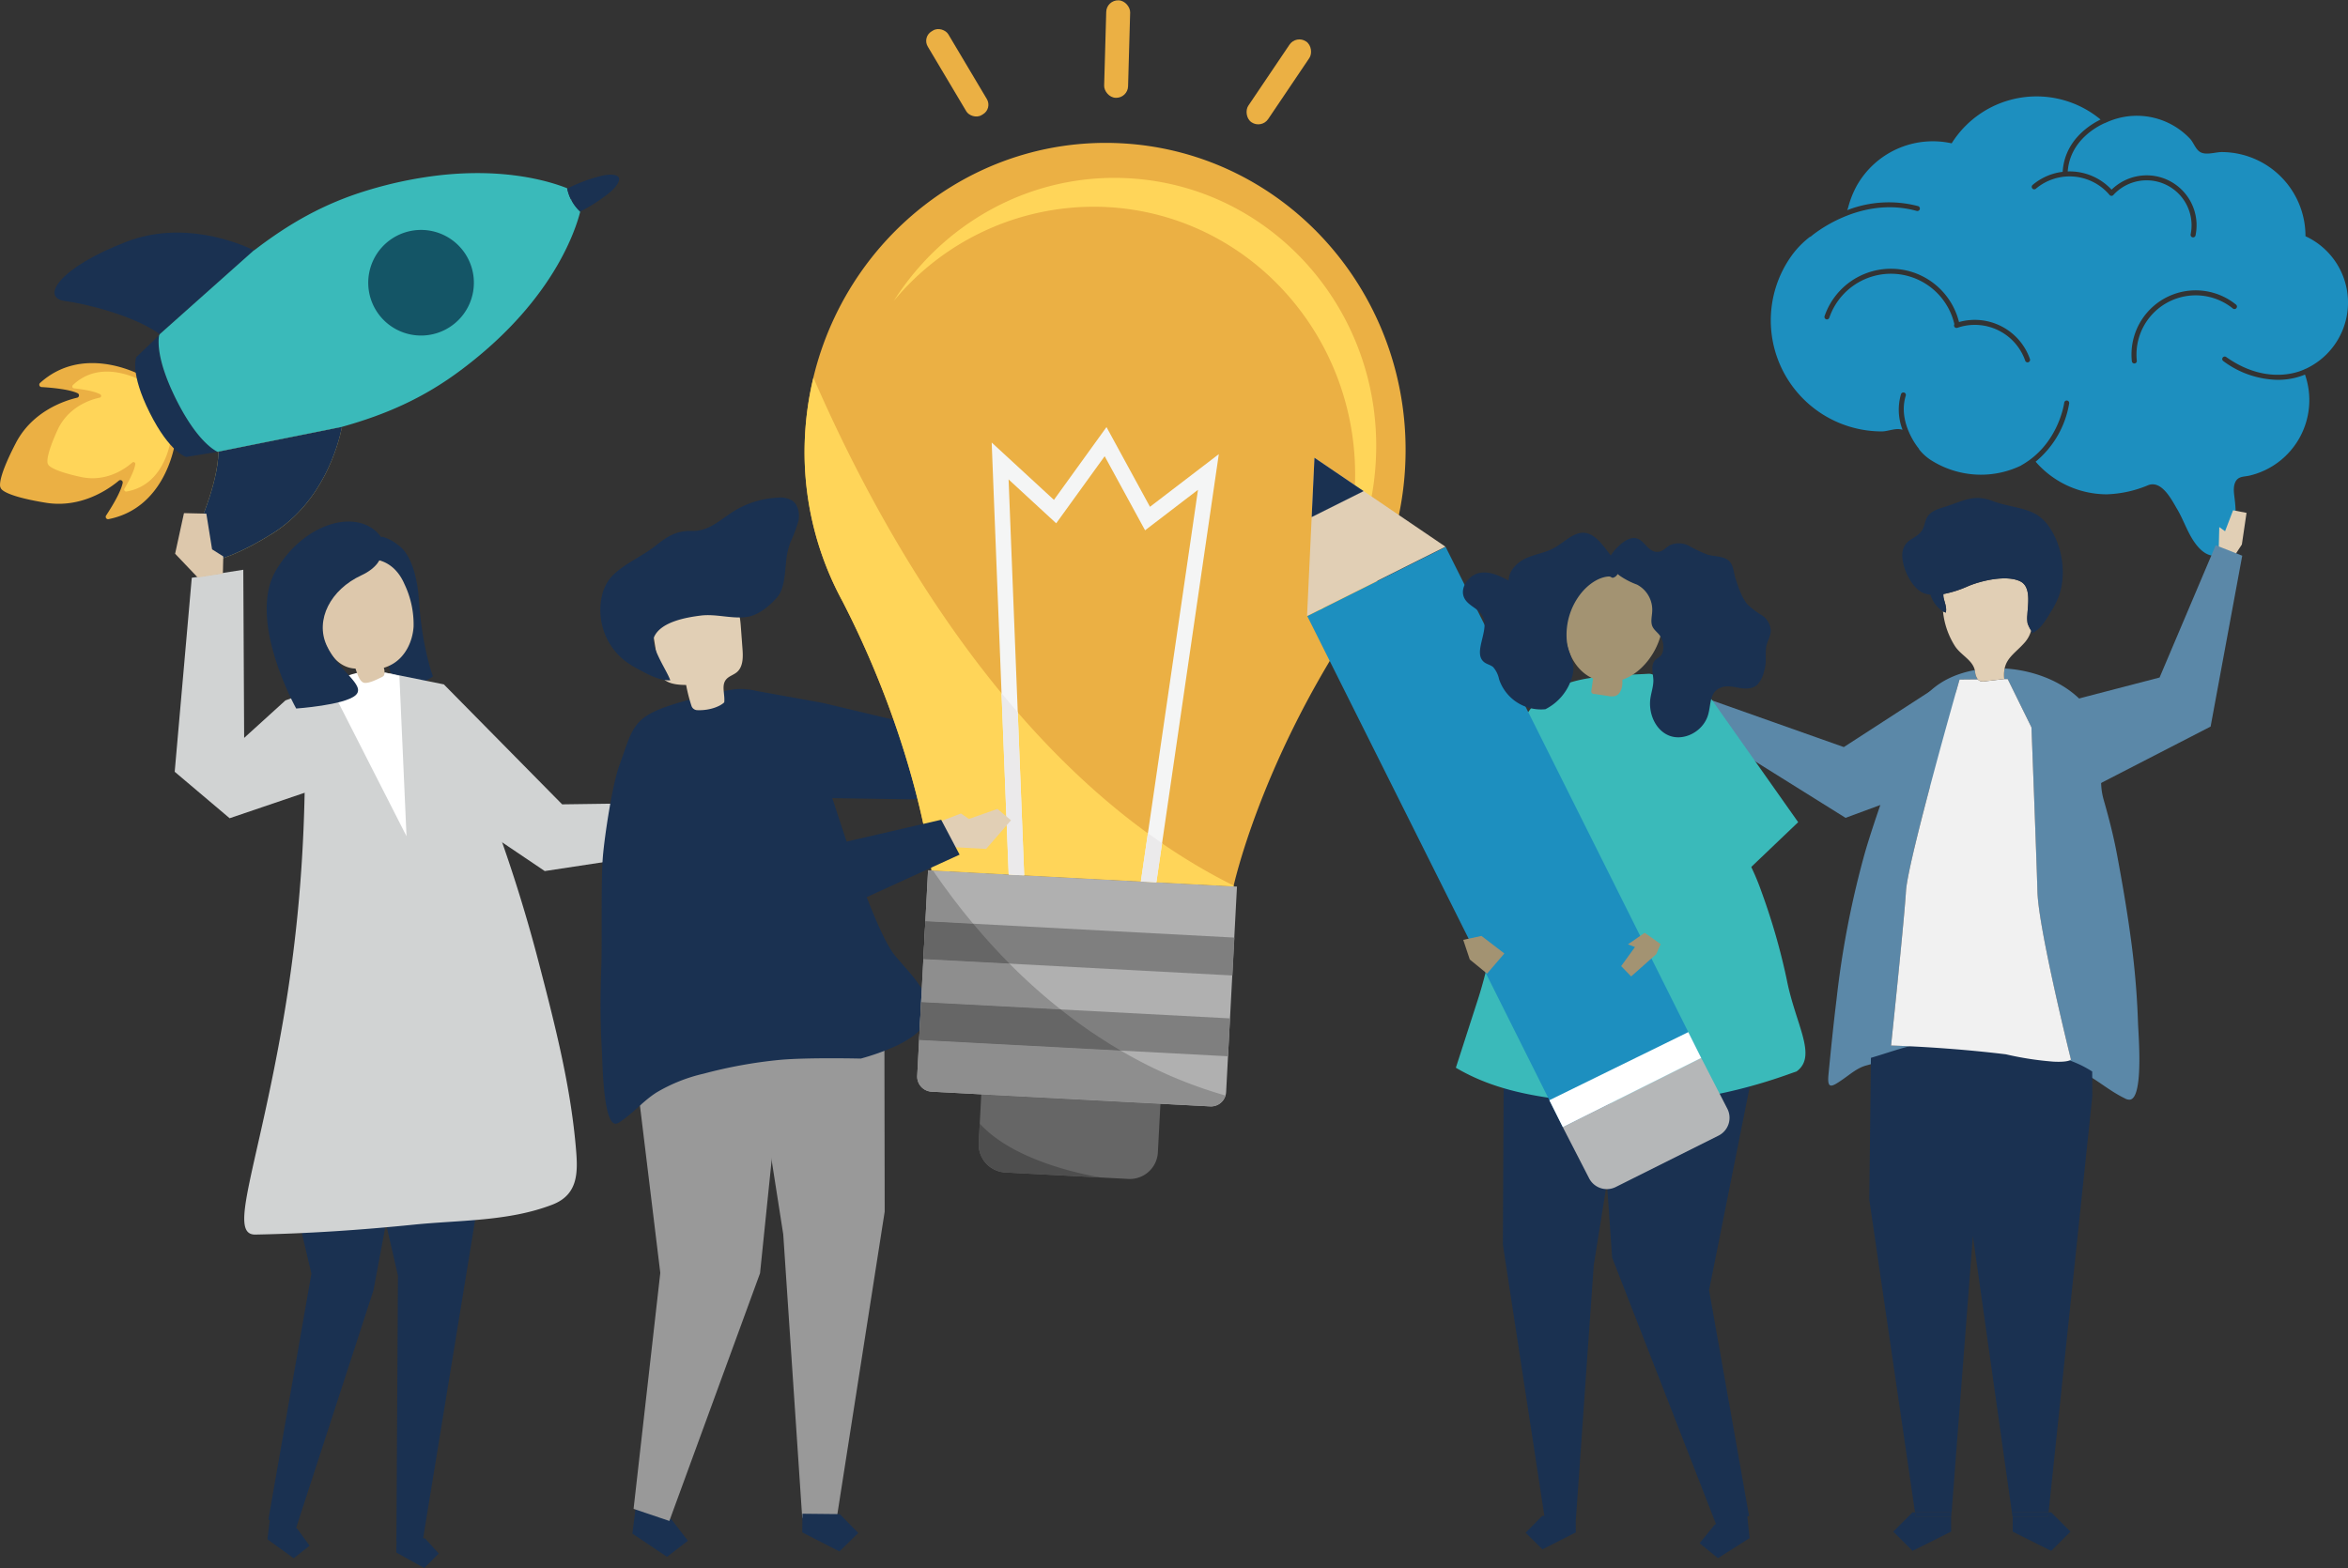 <svg xmlns="http://www.w3.org/2000/svg" width="602.65" height="402.586">
  <rect width="100%" height="100%" fill="#333333" stroke="none"/>
  <g>
    <g>
      <g>
        <g>
          <g>
            <g>
              <path fill="#ebb044" d="M27.842 133.289c14.1-2.778 16.82-17.894 17.1-19.713a.553.553 0 0 0-.059-.349l-.912-1.816-3.257-6.478-3.253-6.479-.912-1.817a.555.555 0 0 0-.248-.256c-1.623-.864-15.378-7.707-26.023 1.943a.607.607 0 0 0 .38 1.052c2.36.136 7.1.535 9.3 1.6a.608.608 0 0 1-.162 1.128c-3.138.737-11.477 3.418-15.745 11.664-5.326 10.283-3.855 11.517-3.855 11.517l.219-.11-.219.11s.123 1.92 11.542 3.787c9.164 1.5 16.293-3.589 18.759-5.665a.608.608 0 0 1 1 .547c-.457 2.4-2.966 6.433-4.268 8.409a.608.608 0 0 0 .613.926Z" data-name="Trazado 2129"/>
            </g>
            <g>
              <path fill="#ffd559" d="M32.407 126.201c10.012-1.668 11.472-13.141 11.613-14.523a.472.472 0 0 0-.053-.27l-3.257-6.478-3.253-6.479a.507.507 0 0 0-.184-.206c-1.195-.713-11.272-6.39-18.587.646a.494.494 0 0 0 .307.814c1.7.18 5.1.639 6.712 1.526a.465.465 0 0 1-.077.856c-2.226.462-8.115 2.242-10.909 8.412-3.482 7.691-2.386 8.683-2.386 8.683s.128 1.293 6.938 2.937q.682.163 1.453.333c6.617 1.444 11.559-2.217 13.262-3.726a.466.466 0 0 1 .735.45c-.251 1.819-1.918 4.825-2.787 6.293a.5.5 0 0 0 .473.732Z" data-name="Trazado 2130"/>
            </g>
          </g>
          <g>
            <g data-name="Grupo 603">
              <path fill="#1a3151" d="M16.674 77.285c5.356.719 17.249 3.613 23.889 8.214.115.131.244.248.36.377l24.254-21.615c-4.2-2.008-18.243-7.719-32.644-2.222-17.201 6.565-22.301 14.381-15.859 15.246Z" data-name="Trazado 2131"/>
            </g>
            <g>
              <path fill="#ccaf5d" d="M70.03 136.92c12.9-8.15 16.793-22.605 17.753-27.331l-32.144 6.444c.124-.018.25-.04.374-.061.019.088.024.181.044.268-.22 8.085-5.081 19.485-7.736 24.241-3.166 5.678 6.148 6.274 21.709-3.561Z" data-name="Trazado 2132"/>
            </g>
            <g>
              <path fill="#1a3151" d="M45.239 102.554c-.05-.1-.094-.192-.142-.293l-.017.008c-4.708-9.509-4.549-14.449-4.23-16.2q-2.848 2.732-5.874 5.639s-1.729 3.909 3.452 14.256 9.374 11.362 9.374 11.362c2.7-.449 5.3-.877 7.837-1.3l.182-.036-.011-.006h.025c-1.629-.832-5.752-3.76-10.596-13.43Z" data-name="Trazado 2133"/>
            </g>
            <g>
              <path fill="#1a3151" d="M70.038 136.906c12.9-8.15 16.794-22.606 17.753-27.33l-32.145 6.444.375-.063c.021.089.024.181.044.271-.221 8.084-5.083 19.484-7.735 24.238-3.167 5.683 6.149 6.276 21.708-3.56Z" data-name="Trazado 2134"/>
            </g>
            <g>
              <path fill="#3ababa" d="M117.601 95.535c2.945-2.166 5.62-4.345 8.049-6.51 17-15.141 21.984-29.638 23.28-34.69a11.146 11.146 0 0 1-2.189-2.841l-.021.011c-.025-.044-.052-.084-.076-.128-.037-.072-.082-.139-.117-.213a11.118 11.118 0 0 1-.96-2.834c-4.479-1.78-15.714-5.2-32.519-3.357a104.176 104.176 0 0 0-18.8 3.919c-11.053 3.349-20.058 8.481-29.028 15.39-.015-.008-.028-.015-.043-.022l-15.5 13.81-8.759 7.805c.021.023.044.042.062.065-.044.044-.091.086-.135.13-.305 1.682-.459 6.315 3.713 15.122.21.45.426.9.663 1.374 4.842 9.666 8.967 12.6 10.6 13.43l31.962-6.411a.018.018 0 0 0 0-.007h.011c10.944-3.046 20.482-7.183 29.807-14.043Z" data-name="Trazado 2135"/>
            </g>
            <g>
              <path fill="#1a3151" d="M156.976 48.998c1.654-1.541 2.171-2.784 1.85-3.425-.014-.03-.048-.052-.068-.08-.284-.411-1.013-.671-2.177-.651a10.213 10.213 0 0 0-1.617.168 40.938 40.938 0 0 0-9.276 3.359l-.117-.042a11.169 11.169 0 0 0 .958 2.835c.038.073.082.14.121.212a11.185 11.185 0 0 0 2.271 2.97c0-.007 0-.013.005-.019a.115.115 0 0 0 .009.008.091.091 0 0 1 .007-.028 43.177 43.177 0 0 0 7.5-4.841c.186-.158.374-.316.534-.466Z" data-name="Trazado 2136"/>
            </g>
          </g>
          <g>
            <path fill="#145566" d="M119.273 64.953a13.557 13.557 0 1 0 .307.471c-.085-.171-.205-.305-.3-.475Z" />
          </g>
        </g>
        <g>
          <g>
            <path fill="#a2a4a7" d="m146.634 51.453-.011-.019-.02-.034c-.013-.027-.028-.053-.043-.078l-.007-.013.082-.048c.018.032.037.063.054.1.009.015.019.033.028.05Z" />
          </g>
        </g>
      </g>
      <g>
        <g >
          <g>
            <g>
              <path fill="#1a3151" d="M102.209 140.002s4.557 2.29 5.338 14.3 3.571 19.383 3.571 19.383-3.584 2.705-6.891 1.54-4.475-1.284-4.441-6.242-2.815-27.929-2.815-27.929Z" />
            </g>
          </g>
        </g>
        <g>
          <g>
            <g>
              <path fill="#1a3151" d="M93.527 146.059a12.035 12.035 0 0 1 10.555 7.971 10.606 10.606 0 0 0-6.015-16.234 12.264 12.264 0 0 0-4.2 8.267Z" />
            </g>
          </g>
        </g>
        <g>
          <g>
            <path fill="#d1d3d3" d="m87.865 174.464-14.6 5.355-10.6 9.626-.22-43.164-13.224 2.055-4.381 49.808 14.1 11.929 28.374-9.643Z" />
          </g>
        </g>
        <g>
          <g>
            <g>
              <g>
                <g>
                  <path fill="#1a3151" d="m69.105 391.422-.472 3.771 6.745 4.876 4.08-3.219-3.137-4.323-6.745-4.875Z"/>
                </g>
              </g>
            </g>
            <g>
              <g >
                <g >
                  <path fill="#1a3151" d="m72.008 275.852-1.432 11.453 9.351 39.687-11.045 63.158 6.971 2.591 19.994-61.443 3.366-17.932.793-38.112Z"/>
                </g>
              </g>
            </g>
          </g>
          <g>
            <g>
              <g>
                <g>
                  <path fill="#1a3151" d="M125.757 289.924 108.466 395.78l-6.72-.159.4-68.107-11.1-48.073Z"/>
                </g>
              </g>
            </g>
            <g>
              <g>
                <g>
                  <path fill="#1a3151" d="m101.805 394.784-.09 3.815 7.176 3.987 3.723-3.729-3.543-3.9Z"/>
                </g>
              </g>
            </g>
          </g>
          <g>
            <g>
              <g>
                <g>
                  <path fill="#d1d3d3" d="M72.709 261.777c6.652-38.5 5.266-66.686 5.747-74.4a16.138 16.138 0 0 1 5.87-11.6c2.335-.475 4.393-1.959 6.753-2.509 15.965-3.715 24.326 8.9 29.949 22.429a389.855 389.855 0 0 1 17.235 51.363c4 15.363 8.01 30.863 9.466 46.744.6 6.553 1.084 12.764-5.967 15.482-11.237 4.331-23.74 3.935-35.529 5.13-13.541 1.373-27.09 2.29-40.7 2.548-7.098.125.524-16.687 7.176-55.187Z" />
                </g>
              </g>
            </g>
          </g>
        </g>
        <g>
          <g>
            <path fill="#ddc8ac" d="m50.754 148.262-5.809-6.1 2.274-10.423 5.742.136 1.473 9.16 2.873 1.82-.1 4.4Z"/>
          </g>
        </g>
        <g>
          <g>
            <path fill="#d1d3d3" d="m98.784 172.648 15.136 3.061 30.365 30.8 36.173-.5 1.763 11.194-42.4 6.434-34.264-23.115Z"/>
          </g>
        </g>
        <g>
          <g>
            <path fill="#fff" d="m102.512 173.542 1.827 41.153-20.142-39.554 6.2-2.049 4.42-1.213Z"/>
          </g>
        </g>
        <g>
          <g>
            <path fill="#ddc8ac" d="m180.795 208.798 6.746-3.976 8.486 2.336-.108 4.573-14.292 2.348Z"/>
          </g>
        </g>
        <g>
          <g>
            <g>
              <path fill="#ddc8ac" d="M103.81 149.968c-4.966-11.528-19.516-6.092-21.645 4.618-1.21 6.09 1.783 16.8 9.082 17.067.343 1.042.928 3.008 1.9 3.54 1.053.574 3.664-.781 4.695-1.276a1.713 1.713 0 0 0 .751-.562 3.216 3.216 0 0 0-.083-1.9 10.2 10.2 0 0 0 2.34-1.031c3.236-1.928 5.042-5.732 5.3-9.495a23.947 23.947 0 0 0-2.34-10.961Z"/>
            </g>
          </g>
        </g>
        <g>
          <g>
            <g>
              <path fill="#1a3151" d="M97.773 137.829s2.91 6.2-5.026 9.881-11.894 11.416-8.915 17.985 10.28 10.268 7.421 12.811-15.232 3.4-15.232 3.4-12.684-22.677-5.243-35.383 21.505-16.224 26.995-8.694Z"/>
            </g>
          </g>
        </g>
      </g>
      <g>
        <g>
          <path fill="#1a3151" d="m162.919 388.983-.611 4.751 8.891 5.973 5.362-4.14-4.14-5.362-8.891-5.973Z"/>
        </g>
        <g>
          <g>
            <path fill="#999" d="m162.618 387.388 6.857-60.588-8.25-67.833 1.859-14.434 36.849-1.4 1.33 23.485-6.186 60.27-23.273 63.6Z"/>
          </g>
        </g>
        <g>
          <path fill="#1a3151" d="m192.271 177.06 18.9 3.413 43.692 10.39-2.777 14.642-44.666-.673Z"/>
        </g>
        <g>
          <g>
            <path fill="#999" d="m226.969 249.923.1 61.146-12.308 78.714-8.859-.088-4.869-72.793-11.4-72.858Z"/>
          </g>
          <g>
            <path fill="#1a3151" d="m205.913 393.431 9.532 4.886 4.838-4.742-4.742-4.838-9.58-.1Z"/>
          </g>
        </g>
        <g>
          <g>
            <path fill="#1a3151" d="M154.721 275.337c-.147-2.647-.193-4.862-.241-5.651-.431-7.1-.419-14.218-.148-21.326.243-6.37-.123-22.1.407-28.455.438-5.248 2.411-18.424 4.233-23.415 4.53-12.413 2.711-13.364 26.886-19.048 10.6-2.491 13.717 3.974 23.164 10.9.931.683 1.279 5.2 1.584 6.382.538 2.075 1.1 4.144 1.718 6.2.486 1.615 1.006 3.222 1.571 4.814s10.3 32.872 15.792 39.564 16.428 15.763.127 23.312a60.468 60.468 0 0 1-8.882 3.167s-13.9-.325-20.973.348a120.7 120.7 0 0 0-19.318 3.518 42.081 42.081 0 0 0-12.165 4.854c-3.491 2.231-5.885 5.273-9.423 7.577a1.942 1.942 0 0 1-1.108.425c-2.159-.113-2.915-7.595-3.224-13.166Z" data-name="Trazado 2158"/>
          </g>
        </g>
        <g>
          <g>
            <path fill="#e1cfb5" d="M185.884 180.322c-.973.983-3.67 2.142-6.946 2.005a1.6 1.6 0 0 1-1.453-1.081 41.393 41.393 0 0 1-1.38-5.386c-2.428-.017-5.323-.3-6.479-2.432a6.847 6.847 0 0 1-.614-2.2q-.756-4.681-1.512-9.361a8.344 8.344 0 0 1-.094-3.256c.445-1.866 2.1-3.185 3.782-4.11a17.068 17.068 0 0 1 14.163-1.311 7.476 7.476 0 0 1 3.208 2.152c1.255 1.568 1.455 3.706 1.6 5.71q.207 2.773.414 5.547c.159 2.127.182 4.6-1.446 5.977-.865.732-2.081 1.024-2.787 1.909-1.24 1.56-.21 3.856-.456 5.837Z"/>
          </g>
          <g>
            <path fill="#1a3151" d="M202.105 141.892a20.2 20.2 0 0 1 .745-2.617 39.394 39.394 0 0 0 2.08-5.5c.391-1.924-.024-4.208-1.66-5.293a6.087 6.087 0 0 0-3.668-.712 23.526 23.526 0 0 0-11.776 3.809c-3.325 2.181-6.058 4.839-10.2 4.731-3.89-.1-6.2 1.279-9.359 3.8-3.42 2.732-8.541 4.86-11.395 8.037a11.008 11.008 0 0 0-2.356 4.744 16.588 16.588 0 0 0 5.662 16.6 23.7 23.7 0 0 0 3.5 2.237c2.525 1.362 5.572 3.069 8.357 2.938-.718-2.284-5.235-8.711-4.135-11.165 1.746-3.893 8.337-5.011 12.008-5.463 4-.494 8.241 1.006 12.135.3 2.8-.509 5.752-2.984 7.544-5.14 2.209-2.656 1.809-8.058 2.518-11.306Z"/>
          </g>
        </g>
      </g>
      <g>
        <g>
          <g>
            <path fill="#666" d="m297.845 283.379-.654 12.394a7.212 7.212 0 0 1-7.5 6.914l-31.759-1.676a7.212 7.212 0 0 1-6.726-7.665l.655-12.395Z"/>
          </g>
          <g>
            <path fill="#ebb044" d="M206.629 111.678c2.3-43.6 38.647-77.133 81.179-74.888s75.145 39.414 72.843 83.018a80.14 80.14 0 0 1-14.1 41.513c-23.373 35.682-29.953 66.253-29.953 66.253l-38.753-2.045-38.753-2.046s-3.325-31.095-22.811-69.039a80.149 80.149 0 0 1-9.652-42.766Z"/>
          </g>
          <g>
            <path fill="#b0b0b0" d="m317.489 227.623-2.779 52.653a3.9 3.9 0 0 1-4 3.783l-71.7-3.785a3.9 3.9 0 0 1-3.583-4.183l2.78-52.652Z"/>
          </g>
          <g>
            <path fill="#ffd559" d="M208.777 96.969c17.491 40.24 52.282 102.812 107.867 130.4-.028.126-.048.211-.048.211l-38.752-2.045-38.753-2.046s-3.325-31.095-22.811-69.039a80.149 80.149 0 0 1-9.656-42.768 81.372 81.372 0 0 1 2.153-14.713Z"/>
          </g>
          <g>
            <g>
              <path fill="#ffd559" d="M347.718 125.639c2.01-38.068-26.462-70.518-63.594-72.478a66.652 66.652 0 0 0-54.715 24.1c12.7-20.05 35.195-32.813 60.124-31.5 37.131 1.96 65.6 34.409 63.594 72.478a69.84 69.84 0 0 1-16.156 41.282 70.035 70.035 0 0 0 10.747-33.882Z"/>
            </g>
          </g>
          <g>
            <g>
              <path fill="#f4f5f5" d="m292.82 226.321 14.664-100.571-13.584 10.4-10.37-19.02-12.439 17.222-12.22-11.264 4 101.652-3.977-.21-4.364-110.917 15.977 14.726L284 109.649l11.16 20.467 17.667-13.522-16.03 109.937Z"/>
            </g>
          </g>
          <g>
            <g>
              <path fill="#ebeaeb" d="m298.26 216.501-1.461 10.031-3.977-.21 1.806-12.389q1.799 1.307 3.632 2.568Z"/>
            </g>
            <g>
              <path fill="#ebeaeb" d="m261.223 182.886 1.646 41.854-3.978-.21-1.831-46.569q2.046 2.484 4.163 4.925Z"/>
            </g>
          </g>
          <g>
            <g>
              <path fill="#7f7f7f" d="m236.996 246.234.516-9.727 79.321 4.208-.516 9.727z" data-name="Rectángulo 687"/>
            </g>
            <g>
              <path fill="#7f7f7f" d="m235.9 266.999.513-9.723 79.29 4.186-.513 9.723z" data-name="Rectángulo 688"/>
            </g>
          </g>
          <g>
            <g>
              <path fill="#8e8e8e" d="m272.232 259.167-35.819-1.888.583-11.042 22.1 1.167a146.95 146.95 0 0 0 13.136 11.763Z"/>
            </g>
            <g>
              <path fill="#8e8e8e" d="m237.509 236.512.69-13.074 1.247.066q5.089 7.414 10.335 13.655Z"/>
            </g>
            <g>
              <path fill="#8e8e8e" d="m310.707 284.058-71.7-3.785a3.9 3.9 0 0 1-3.587-4.186l.48-9.09 51.773 2.735a115.261 115.261 0 0 0 26.851 11.531 3.829 3.829 0 0 1-3.817 2.795Z"/>
            </g>
            <g>
              <path fill="#666" d="m259.096 247.402-22.1-1.167.513-9.723 12.273.647q4.631 5.54 9.314 10.243Z"/>
            </g>
            <g>
              <path fill="#666" d="m287.673 269.732-51.773-2.733.513-9.723 35.819 1.89a132.643 132.643 0 0 0 15.441 10.566Z"/>
            </g>
          </g>
          <g>
            <path fill="#4e4e4e" d="M251.468 288.48c8.477 9.3 25.466 12.875 31.092 13.832l-24.623-1.3a7.212 7.212 0 0 1-6.726-7.665Z"/>
          </g>
        </g>
        <g transform="translate(283.31)">
          <rect width="6.143" height="25.034" fill="#ebb044" data-name="Rectángulo 689" rx="3.046" transform="rotate(1.616 .353 25.03)"/>
        </g>
        <g transform="translate(236.667 6.361)">
          <rect width="6.143" height="25.034" fill="#ebb044" data-name="Rectángulo 690" rx="2.839" transform="rotate(-30.748 5.712 1.571)"/>
        </g>
        <g transform="translate(318.684 8.923)">
          <rect width="6.143" height="25.034" fill="#ebb044" data-name="Rectángulo 691" rx="3.072" transform="rotate(-146 6.244 11.318)"/>
        </g>
      </g>
      <g>
        <g>
          <path fill="#e1cfb5" d="m242.177 217.363 10.926.589 6.386-7.354-3.484-2.912-7.316 2.568-2.05-1.4-7.446 2.854s3.131 5.655 2.984 5.655Z" data-name="Trazado 2175"/>
        </g>
        <g>
          <path fill="#1a3151" d="m174.361 186.808 36.23 30.818 30.976-7.161 4.729 8.958-36.244 16.581-12.141-3.76-31.2-30.506Z" data-name="Trazado 2176"/>
        </g>
      </g>
      <g>
        <g>
          <g>
            <path fill="#1d8fbf" d="M591.736 60.649a21.556 21.556 0 0 0-21.5-21.607c-1.607 0-4.021.866-5.5.007-1.234-.717-1.69-2.426-2.638-3.432a18.746 18.746 0 0 0-21.377-4.223c-.013.005-.025.013-.04.018h-.01c-.151.069-.3.14-.449.213l-.02-.018c-1.908.84-8.911 4.457-9.489 12.41a14.679 14.679 0 0 1 11.253 4.678 12.9 12.9 0 0 1 11.584-3.418 12.826 12.826 0 0 1 9.97 15.154.641.641 0 0 1-.63.512.6.6 0 0 1-.128-.013.641.641 0 0 1-.5-.757 11.545 11.545 0 0 0-19.846-10.1.644.644 0 0 1-.995-.057 13.431 13.431 0 0 0-18.89-1.558.641.641 0 1 1-.828-.979 14.609 14.609 0 0 1 7.713-3.361c.488-8.133 7.073-12.138 9.732-13.43a25.722 25.722 0 0 0-38.223 6.111 22.422 22.422 0 0 0-24.362 10.888 24.517 24.517 0 0 0-2.2 5.561 4.641 4.641 0 0 1-.26.711 29.485 29.485 0 0 1 18.168-1.048.642.642 0 1 1-.341 1.237c-14.762-4.065-26.967 6.417-27.088 6.524a.64.64 0 0 1-.315.15 23.439 23.439 0 0 0-4.294 4.289 28.506 28.506 0 0 0 22.7 45.652c1.775 0 3.66-1 5.385-.415a14.21 14.21 0 0 1-.4-9.14.641.641 0 1 1 1.225.38c-2.162 6.971 3.248 13.461 3.3 13.525a.635.635 0 0 1 .131.264 12.518 12.518 0 0 0 3.339 2.947 23.96 23.96 0 0 0 12.438 3.55 23.688 23.688 0 0 0 10.337-2.329.646.646 0 0 1 .122-.092c9.565-5.358 10.994-15.957 11.006-16.063a.641.641 0 0 1 1.273.158 24.582 24.582 0 0 1-8.614 14.985 24.21 24.21 0 0 0 18.267 8.377 29.721 29.721 0 0 0 10.6-2.336c3.546-1.386 6.118 3.884 7.466 6.151 1.984 3.339 3.063 7.446 5.892 10.234 4.078 4.019 8.5.445 8.985-4.471a39.414 39.414 0 0 0-.13-8.441c-.162-1.378-.448-2.966.178-4.275.749-1.564 2.175-1.317 3.667-1.67a19.911 19.911 0 0 0 14.211-25.933 17.685 17.685 0 0 1-5.7 1.306c-.428.029-.885.046-1.369.044a24.007 24.007 0 0 1-13.9-4.816.641.641 0 0 1 .742-1.046c11.207 7.943 20.195 3.121 20.284 3.072a.634.634 0 0 1 .184-.065 18.749 18.749 0 0 0-.115-34.013Zm-71.121 32.349a.65.65 0 0 1-.212.036.642.642 0 0 1-.6-.431 13.7 13.7 0 0 0-17.209-8.512.631.631 0 0 1-.089.028c-.04.014-.081.025-.122.039a.639.639 0 0 1-.763-.926 16.718 16.718 0 0 0-32.1-1.658.641.641 0 1 1-1.213-.417 18 18 0 0 1 34.5 1.525 14.991 14.991 0 0 1 18.208 9.5.642.642 0 0 1-.4.815Zm53.392-13.888a.642.642 0 0 1-.9.1 15.189 15.189 0 0 0-24.661 13.4.641.641 0 0 1-.571.705.6.6 0 0 1-.069 0 .642.642 0 0 1-.636-.574 16.473 16.473 0 0 1 26.745-14.53.641.641 0 0 1 .092.898Z"/>
          </g>
        </g>
      </g>
      <g>
        <g>
          <g>
            <g>
              <path fill="#5b88a8" d="m433.802 184.322-6.807-4.6 1.84-3 5.36 2.119.213-1.82 5.346 4.648-1.492 3.372Z"/>
            </g>
          </g>
          <g>
            <g>
              <path fill="#5b88a8" d="m500.212 174.338-26.966 17.468-34.775-12.316-2.619 6.842 37.835 23.64 37.8-13.955Z"/>
            </g>
          </g>
        </g>
        <g>
          <g>
            <g>
              <path fill="#1a3151" d="M500.769 389.375v3.857l-9.89 4.945-4.945-4.945 4.945-4.945h.638l.159 1.088Z"/>
            </g>
          </g>
          <g>
            <g>
              <path fill="#1a3151" d="M500.769 389.375h-9.088l-.159-1.088h9.252Z"/>
            </g>
          </g>
          <g>
            <g>
              <path fill="#5b88a8" d="M514.524 171.622c10.629.639 21.524 6.213 24.574 16.561a12.863 12.863 0 0 1 .518 2.61c.426 5.317-1.2 9.244.335 14.585 1.333 4.64 2.541 9.348 3.428 14.1 1.284 6.872 2.469 13.713 3.4 20.535a210.452 210.452 0 0 1 1.973 22.578c.023.828.19 3.143.284 5.91.2 5.794.07 13.543-2.369 13.833a2.4 2.4 0 0 1-1.3-.343c-3.138-1.525-5.61-3.516-8.377-5.255a30.069 30.069 0 0 0-3.07-1.71 39.149 39.149 0 0 0-6.9-2.455c4.017.209 4.516-.535 4.516-.535s-3.624-14.553-6.167-27.211c-1.311-6.523-2.336-12.544-2.43-15.81-.282-9.821-1.539-42.257-1.539-42.257l-6.1-12.406-1.125.011.243-.029a8.537 8.537 0 0 1 .106-2.712Z" data-name="Trazado 2182"/>
            </g>
            <g>
              <path fill="#5b88a8" d="M469.307 275.882c.624-6.431 1.272-12.862 2.063-19.275a237.7 237.7 0 0 1 7.361-37.936c1.388-4.731 2.99-9.4 4.591-14.059l5.85-17.035c2.424-7.058 6.513-12.029 13.675-14.5a26.927 26.927 0 0 1 4.013-1.03 4.258 4.258 0 0 1 .084.449 3.667 3.667 0 0 0 .706 1.921l-4.7.045s-13.263 46.347-13.75 54.336c-.185 3.037-.8 9.665-1.487 16.648-1.085 11.051-2.344 22.99-2.344 22.99s5.823.138 14.246.765c-.623-.014-1.246-.031-1.869-.036-5.859-.052-11.935 2.437-17.544 4.051-.4.115-.8.228-1.2.333-2.285.606-4.144 2.272-6.042 3.578-2.806 1.932-4.036 2.696-3.653-1.245Z" data-name="Trazado 2183"/>
            </g>
          </g>
          <g>
            <g>
              <path fill="#1a3151" d="M480.202 271.585c5.609-1.614 11.686-4.1 17.544-4.051.623.005 1.246.022 1.869.036q.782.058 1.593.123c3.925.311 8.337.725 12.942 1.275l.679.081a81.1 81.1 0 0 0 12.2 1.883 39.167 39.167 0 0 1 6.9 2.455 30.068 30.068 0 0 1 3.069 1.711l.031 6.294-11.23 106.895h-9.207v1.088h-.053l-10.124-71.7-.042-.4-5.546 72.1h-.053v-1.088h-9.252l-11.741-80.293Z"/>
            </g>
          </g>
          <g>
            <g>
              <path fill="#1a3151" d="M525.794 388.287h.683l4.945 4.945-4.945 4.945-9.89-4.945v-3.857h9.09Z"/>
            </g>
          </g>
          <g>
            <g>
              <path fill="#1a3151" d="m525.794 388.287-.117 1.088h-9.09v-1.088Z"/>
            </g>
          </g>
          <g>
            <g>
              <path fill="#f1f1f1" d="M485.37 268.438s5.822.138 14.245.765q.782.058 1.593.123c3.925.311 8.337.725 12.941 1.275l.678.081a81.12 81.12 0 0 0 12.2 1.883c4.017.209 4.516-.535 4.516-.535s-3.624-14.553-6.167-27.21c-1.311-6.524-2.336-12.545-2.43-15.81-.282-9.821-1.539-42.257-1.539-42.257l-6.1-12.406-1.125.011-4.662.551a2.8 2.8 0 0 1-1.2-.033 1.475 1.475 0 0 1-.505-.288 1.606 1.606 0 0 1-.164-.168l-4.7.045s-13.264 46.346-13.754 54.335c-.185 3.037-.8 9.665-1.487 16.648-1.082 11.051-2.34 22.99-2.34 22.99Z"/>
            </g>
          </g>
          <g>
            <g>
              <path fill="#e1cfb5" d="M499.419 157.279c.305-1.251-.281-2.524-.559-3.783a3.55 3.55 0 0 1-.063-.978 27.948 27.948 0 0 0 6.13-1.933c3.418-1.492 10.073-3.081 13.622-1.319 2.806 1.393 1.944 5.836 1.8 8.646a7.652 7.652 0 0 0 .075 2.16 9.256 9.256 0 0 0 .9 1.82 7.758 7.758 0 0 1-1.659 3.077c-2.249 2.538-4.537 3.787-5.143 6.652a8.537 8.537 0 0 0-.1 2.707l-.243.029-4.662.551a2.8 2.8 0 0 1-1.2-.033 1.466 1.466 0 0 1-.505-.289 1.61 1.61 0 0 1-.164-.167 3.672 3.672 0 0 1-.705-1.921 4.437 4.437 0 0 0-.084-.449c-.608-2.615-3.5-3.793-5.053-6.114a20.312 20.312 0 0 1-3.087-8.813l-.02-.16a4.477 4.477 0 0 0 .72.317Z" data-name="Trazado 2188"/>
            </g>
          </g>
          <g>
            <g>
              <path fill="#1a3151" d="M488.251 142.445c-.1 3.221 2.332 8.452 5.325 9.764a6.438 6.438 0 0 0 1.906.478 7.756 7.756 0 0 0 3.221 4.277 4.482 4.482 0 0 0 .717.316c.305-1.251-.281-2.524-.559-3.783a3.552 3.552 0 0 1-.063-.978 27.949 27.949 0 0 0 6.13-1.933c3.418-1.492 10.073-3.081 13.622-1.319 2.806 1.393 1.944 5.836 1.8 8.646a7.654 7.654 0 0 0 .074 2.16 9.256 9.256 0 0 0 .9 1.82 2.481 2.481 0 0 1 .213.7c2.3-1.032 3.687-3.622 4.985-5.729a21.886 21.886 0 0 0 1.734-3.349c2.134-5.344 1.348-12.548-1.93-17.672a11.359 11.359 0 0 0-3.453-3.633c-3.244-1.979-7.76-2.161-11.255-3.517-4.916-1.908-7.414-.188-12.055 1.3-1.855.6-3.988 1.113-4.971 2.871-.543.971-.623 2.169-1.171 3.137-.706 1.246-2.045 1.9-3.206 2.681a4.478 4.478 0 0 0-1.964 3.763Z"/>
            </g>
          </g>
        </g>
        <g>
          <g>
            <g>
              <path fill="#e1cfb5" d="m575.407 139.802 1.2-8.128-3.451-.666-2.057 5.384-1.486-1.072-.182 7.081 3.495 1.177Z"/>
            </g>
          </g>
          <g>
            <g>
              <path fill="#5b88a8" d="m523.195 182.036 31.094-8.09 14.4-33.964 6.815 2.689-8.117 43.868-35.818 18.45Z"/>
            </g>
          </g>
        </g>
      </g>
      <g>
        <g>
          <g>
            <g>
              <g>
                <path fill="#1a3151" d="m448.612 390.629.434 4.273-8.111 5.141-4.707-3.835 3.838-4.707 8.111-5.141Z"/>
              </g>
              <g>
                <path fill="#1a3151" d="m448.925 260.291 1.319 12.976-11.582 57.988 10.261 57.952-8.3 2.556-26.846-68.9-1.472-21.065 3.636-43.636Z"/>
              </g>
            </g>
            <g>
              <g>
                <path fill="#1a3151" d="m385.999 264.708-.266 54.819 10.8 70.606 7.943-.053 4.579-65.247 10.436-65.288Z"/>
              </g>
              <g>
                <path fill="#1a3151" d="m404.456 393.428-8.56 4.352-4.323-4.266 4.266-4.323 8.589-.058Z"/>
              </g>
            </g>
          </g>
          <g>
            <g>
              <path fill="#3ababa" d="M379.307 256.662c5.73-17.75 6.34-36.387 8.007-54.877.494-5.455 1.019-11.031 3.29-16.016a18.783 18.783 0 0 1 11.941-10.4c6.392-2.1 13.936-1.98 20.582-2.385 6.306-.2 11.885 23.508 18.318 35 3.942 7.043 8 13.271 10.664 20.954a165.757 165.757 0 0 1 6.488 22.547c2.242 11.582 7.975 19.669 2.5 23.609-.5.166-.985.331-1.444.495a134.655 134.655 0 0 1-27.74 6.848 110.867 110.867 0 0 1-25.352.479c-11.539-1.137-22.719-2.767-32.893-8.785Z"/>
            </g>
          </g>
        </g>
      </g>
      <g>
        <g>
          <path fill="#1d8fbf" d="m436.651 271.628-35.513 17.757-65.604-131.209 35.513-17.757z"/>
        </g>
        <g>
          <path fill="#e1cfb5" d="m371.006 140.361-33.631-22.842-1.9 40.61Z"/>
        </g>
        <g>
          <path fill="#1a3151" d="m349.993 126.089-12.618-8.57-.712 15.237Z"/>
        </g>
        <g>
          <path fill="#b5b7b8" d="m414.707 304.753 26.378-13.191a5.116 5.116 0 0 0 2.287-6.864l-6.721-13.07-35.529 17.768 6.721 13.07a5.116 5.116 0 0 0 6.864 2.287Z"/>
        </g>
        <g>
          <path fill="#fff" d="m401.122 289.396 35.529-17.768-3.323-6.644-35.667 17.492Z"/>
        </g>
      </g>
      <g>
        <g>
          <g>
            <path fill="#a39372" d="m425.105 244.967-6.445 5.724-2.567-2.648 3.546-4.9-1.8-.689 6.112-4.227 3.04 2.392Z"/>
          </g>
        </g>
        <g>
          <g>
            <path fill="#3ababa" d="m426.79 196.813 11.13 13.286-16.518 28.868 6.274 4.439 33.851-32.318-26.337-37.341Z"/>
          </g>
        </g>
      </g>
      <g>
        <g>
          <path fill="#a39372" d="M426.212 155.345c-3.593-10.846-19.421-14.622-23.1-2.018a25.013 25.013 0 0 0-1.02 11.68c.752 3.874 3.119 7.591 6.732 9.178l.062.025q-.211 1.508-.423 3.017a.683.683 0 0 0 .724.932l3.6.537a3.961 3.961 0 0 0 1.788-.008c1.254-.4 1.775-1.9 1.83-3.219.013-.315.01-.633.005-.951 7.103-2.432 12.15-12.083 9.802-19.173Z"/>
        </g>
        <g>
          <g>
            <path fill="#1a3151" d="M406.932 136.825c-2.9-.431-5.366 2.379-8.041 3.855-2.224 1.228-4.746 1.554-7.053 2.571s-4.572 3.141-4.62 5.8c-2.336-1.216-4.867-2.463-7.486-1.959s-5.049 3.63-4.005 6.207c.934 2.308 3.944 2.851 4.946 5.122 1.584 3.593-2.7 9.172.224 11.555.7.573 1.658.712 2.349 1.3a6.787 6.787 0 0 1 1.515 3.109 11.334 11.334 0 0 0 11.889 7.7 13.4 13.4 0 0 0 6.762-7.986c1.352-4.192-.891-5.655-1.269-9.59a17.161 17.161 0 0 1 3.661-12.195c1.762-2.173 4.284-4.047 6.947-4.3 1.083-.1.743.8 1.961-.038a5.423 5.423 0 0 0 1.385-2.372c-2.92-2.34-5.357-8.207-9.165-8.779Z"/>
          </g>
          <g>
            <path fill="#1a3151" d="M438.272 142.401c1.5.416 3.118.355 4.543.98 2.14.938 2.01 3.158 2.615 5.087.671 2.136 1.645 5 3.054 6.664a20.31 20.31 0 0 0 3.672 2.8 5.084 5.084 0 0 1 2.347 3.952c-.025 1.577-1.085 2.994-1.241 4.569-.188 2.348.217 3.551-.506 5.952a7.288 7.288 0 0 1-1.721 3.395c-1.226 1.114-2.971 1.092-4.5.836s-3.117-.682-4.628-.173c-3.277 1.1-2.666 4.417-3.538 7.2-1.328 4.227-6.23 6.694-9.98 5.191-3.18-1.275-5.02-4.967-4.877-8.612.072-1.825.8-3.525.851-5.352.051-1.762-.942-4.2.654-5.6a12.715 12.715 0 0 0 1.238-.908 2.589 2.589 0 0 0 .537-1.154 5.062 5.062 0 0 0-.839-4.158c-.616-.8-1.5-1.387-1.878-2.353-.433-1.107-.091-2.4-.017-3.626a7.308 7.308 0 0 0-3.9-7 19.488 19.488 0 0 1-4.507-2.342c-.216-.174-3.445-3.028-3.528-2.411a6.5 6.5 0 0 1 1.406-2.874 12.828 12.828 0 0 1 3.673-3.643c4.754-2.742 4.983 3.631 8.8 2.792.92-.2 1.613-1.046 2.442-1.55a5.5 5.5 0 0 1 5.087.1 35.868 35.868 0 0 0 4.741 2.238Z"/>
          </g>
        </g>
      </g>
      <g>
        <path fill="#a39372" d="m375.558 241.294 4.685-1 5.873 4.5-4.436 5.176-4.438-3.627Z"/>
      </g>
    </g>
  </g>
</svg>